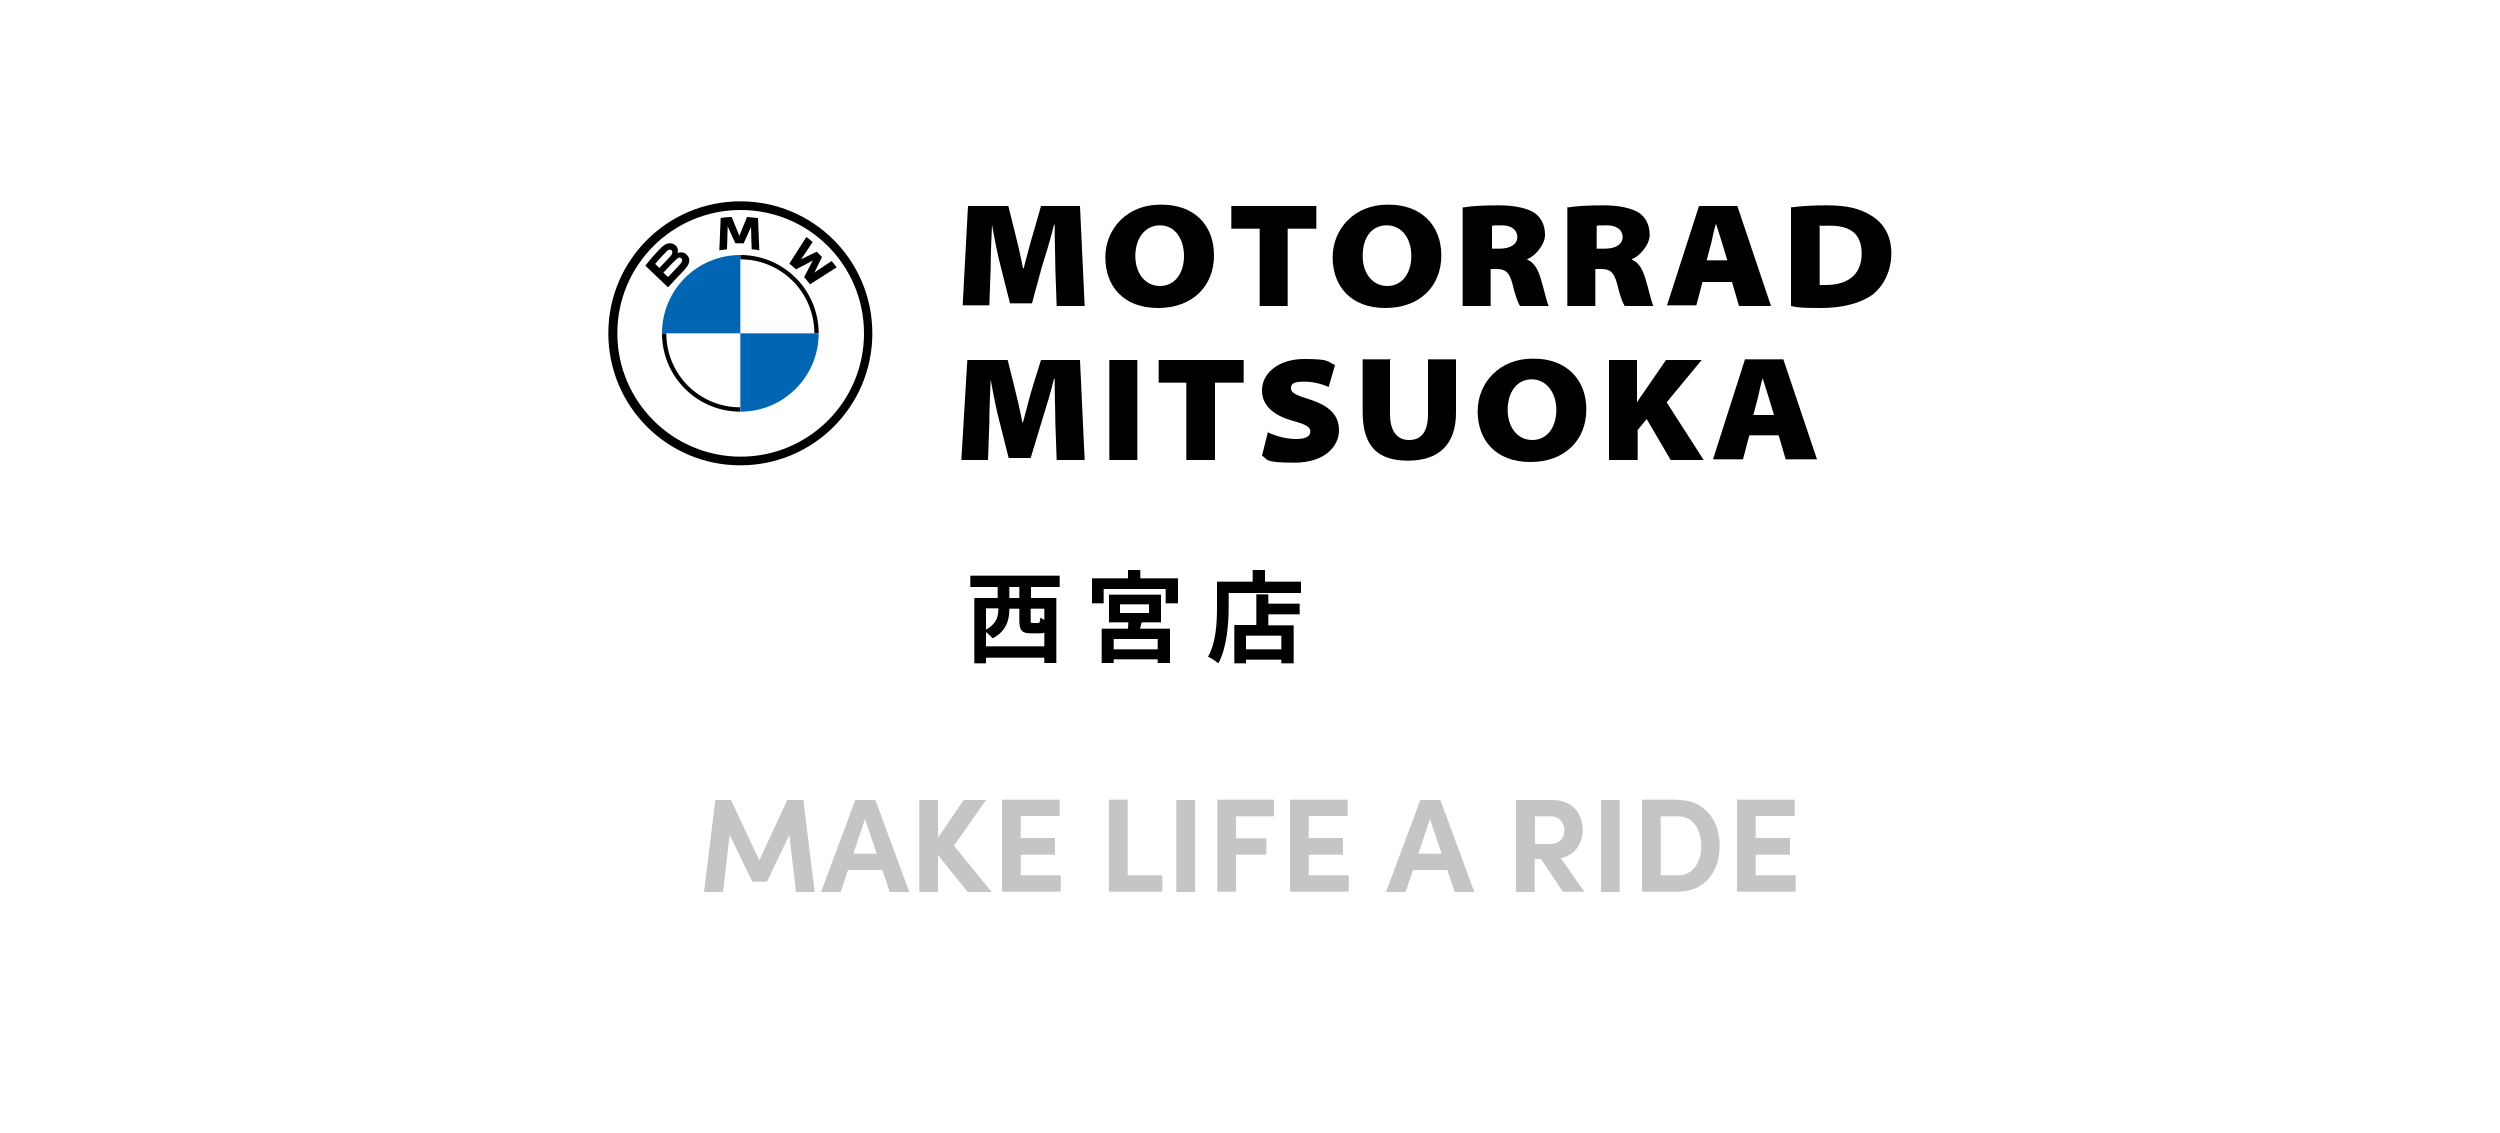 <?xml version="1.0" encoding="UTF-8"?>
<svg version="1.1" xmlns="http://www.w3.org/2000/svg" width="750" height="340" viewBox="0 0 750 340">
	<g fill="#c5c5c5">
		<path d="M244.5,267.6h-5.7l-2-17.1-6.7,14h-4.4l-6.8-14-2,17.1h-5.7l3.4-27.6h4.7l8.5,18.1,8.4-18.1h4.8l3.4,27.6Z"/>
		<path d="M266.9,267.6l-2.2-6.6h-10.3l-2.2,6.6h-5.9l10.3-27.6h6l10.2,27.6h-5.8ZM256,256.1h7l-3.5-10.4-3.5,10.4Z"/>
		<path d="M297.5,267.6h-7.2l-8.9-11.1v11.1h-5.6v-27.6h5.6v11.3l7.7-11.3h6.7l-9.6,13.7,11.3,13.9Z"/>
		<path d="M306.1,262.6h12.1v4.9h-17.6v-27.6h17.3v4.9h-11.7v6.6h10.3v5h-10.3v6.2Z"/>
		<path d="M338.3,262.6h10.4v4.9h-16v-27.6h5.6v22.6Z"/>
		<path d="M352.9,267.6v-27.6h5.6v27.6h-5.6Z"/>
		<path d="M382.3,244.9h-11.5v6.6h9.1v4.9h-9.1v11.1h-5.6v-27.6h17v4.9Z"/>
		<path d="M392.5,262.6h12.1v4.9h-17.6v-27.6h17.3v4.9h-11.7v6.6h10.3v5h-10.3v6.2Z"/>
		<path d="M436.4,267.6l-2.2-6.6h-10.3l-2.2,6.6h-5.9l10.3-27.6h6l10.2,27.6h-5.8ZM425.5,256.1h7l-3.5-10.4-3.5,10.4Z"/>
		<path d="M468.9,267.6l-6.6-9.9h-1.9v9.9h-5.6v-27.6h11c6.3,0,9,4.5,9,9s-2.8,7.8-6.6,8.4l7.1,10.1h-6.5ZM460.5,244.9v8.3h4.4c3.1,0,4.4-1.9,4.4-4.1s-1.4-4.2-4-4.2h-4.9Z"/>
		<path d="M480.3,267.6v-27.6h5.6v27.6h-5.6Z"/>
		<path d="M503.4,240c7.9,0,12.5,6,12.5,13.8s-4.6,13.7-12.5,13.7h-10.8v-27.6h10.8ZM503.4,262.6c4.6,0,7-4.1,7-8.8s-2.4-8.9-7-8.9h-5.2v17.7h5.2Z"/>
		<path d="M526.6,262.6h12.1v4.9h-17.6v-27.6h17.3v4.9h-11.7v6.6h10.3v5h-10.3v6.2Z"/>
	</g>
	<g>
		<path d="M390.3,174.5v3.4h-21.7v4.2c0,4.8-.5,12.2-3.1,16.9-.7-.6-2.2-1.6-3.1-2,2.5-4.3,2.7-10.6,2.7-14.9v-7.6h10.7v-3.5h3.7v3.5h10.9ZM380.5,181.1h9.4v3.2h-9.4v3.3h7.6v11.4h-3.7v-1.1h-10.6v1.1h-3.5v-11.5h6.6v-9.2h3.6v2.8ZM384.4,190.7h-10.6v4.1h10.6v-4.1Z"/>
		<path d="M353.4,173.5v7.5h-3.7v-4.3h-18.6v4.3h-3.5v-7.5h10.8v-2.5h3.7v2.5h11.2ZM342,188.6h9v10.3h-3.7v-1.1h-13.2v1.1h-3.6v-10.3h7.9c0-.6.1-1.3.1-1.9h-5.8v-8.3h15.6v8.3h-5.8l-.5,1.9ZM347.3,191.7h-13.2v3.1h13.2v-3.1ZM336,183.9h8.7v-2.6h-8.7v2.6Z"/>
		<path d="M309.3,176.1v3.3h7.6v19.5h-3.6v-1.6h-17.5v1.7h-3.5v-19.6h7v-3.3h-8.2v-3.4h26.8v3.4h-8.6ZM313.3,193.9v-4.1c-.4.2-.9.2-1.5.2h-2.5c-2.9,0-3.5-1-3.5-4v-3.4h-3v.3c0,3-.9,6.5-5,8.6-.4-.5-1.3-1.3-2-1.9v4.3h17.5ZM295.8,182.6v6.3c3.2-1.8,3.7-4,3.7-6.1v-.3h-3.7ZM305.8,176.1h-3v3.3h3v-3.3ZM313.3,182.6h-4.1v3.4c0,.8,0,.9.7.9h1.5c.5,0,.6-.2.7-1.6.3.2.8.5,1.2.7v-3.4Z"/>
	</g>
	<g>
		<path d="M524.8,130.6l-1.9,7.2h-9l9.6-30h11.5l10.1,30h-9.4l-2.1-7.2h-8.8ZM532.2,124.5l-1.6-5.3c-.6-1.8-1.2-3.9-1.8-5.7h0c-.6,1.8-1,3.9-1.4,5.7l-1.4,5.3h6Z"/>
		<path d="M482.7,108h8.4v12.7h0c.6-1,1.4-2.1,2.1-3.1l6.6-9.6h10.7l-10.5,12.7,11.1,17.3h-9.9l-7.2-12.3-2.7,3.3v9h-8.6v-30Z"/>
		<path d="M475.9,122.8c0,9.2-6.4,15.8-16.8,15.8s-15.8-6.6-15.8-15.2,6.6-15.8,16.4-15.8c10.1-.2,16.2,6.2,16.2,15.2ZM452.3,123c0,5.1,2.9,9,7.4,9s7.2-3.9,7.2-9-2.9-9.2-7.4-9.2-7.2,3.9-7.2,9.2Z"/>
		<path d="M417,108v16.2c0,4.7,1.8,7.8,5.7,7.8s5.7-2.7,5.7-7.8v-16.4h8.4v16c0,9.7-5.3,14.4-14.4,14.4s-13.6-4.3-13.6-14.6v-15.8h8.4v.2Z"/>
		<path d="M380.2,129.6c1.9,1,5.3,2.1,8.6,2.1s4.3-1,4.3-2.3-1.4-2.1-5.1-3.1c-5.1-1.4-9.4-4.1-9.4-9.2s4.9-9.4,12.7-9.4,6.8.8,9.2,1.8l-1.9,6.6c-1.4-.6-3.9-1.6-7.4-1.6s-3.9.8-3.9,2.1,1.9,2.1,5.8,3.3c5.8,1.9,8.6,4.7,8.6,9.2s-3.9,9.7-13.4,9.7-7.8-1-9.7-2.1l1.8-7.2Z"/>
		<path d="M356,114.8h-8.4v-6.8h25.5v6.8h-8.6v23.2h-8.6v-23.2Z"/>
		<path d="M341.2,108v30h-8.4v-30h8.4Z"/>
		<path d="M316.6,126.7c0-3.7-.2-7.8-.2-13.1h-.2c-1,4.3-2.5,9-3.7,12.9l-3.3,10.9h-6.6l-2.7-10.7c-1-3.7-1.9-8.4-2.7-12.9h0c-.2,4.7-.4,9.4-.4,13.1l-.4,11.1h-8l1.8-30h12.1l1.9,7.6c.8,3.1,1.8,7.4,2.5,11.1h.2c1-3.7,2.1-8.2,3.1-11.3l2.3-7.4h11.7l1.4,30h-8.4l-.4-11.3Z"/>
		<path d="M537.5,62.2c2.9-.4,6.6-.6,10.5-.6,6.2,0,10.1,1,13.4,3.1,3.5,2.1,6,5.8,6,11.3s-2.5,9.9-5.5,12.3c-3.7,2.7-9.2,4.1-15.6,4.1s-7.2-.2-9-.6v-29.6h0ZM545.9,85.5h1.9c6,0,10.7-2.7,10.7-9.4s-4.3-8.4-9.7-8.4-2.5.2-2.9.2v17.5Z"/>
		<path d="M510.8,84.4l-1.9,7.2h-8.8l9.6-29.8h11.5l10.1,30h-9.6l-2.1-7.2h-8.8v-.2ZM518.2,78.1l-1.6-5.3c-.6-1.8-1.2-3.9-1.8-5.7h0c-.6,1.8-1,3.9-1.4,5.7l-1.4,5.3h6Z"/>
		<path d="M470.6,62.2c2.3-.4,6-.6,10.5-.6s8.4.8,10.7,2.3c1.9,1.4,3.1,3.5,3.1,6.6s-3.3,6.6-5.3,7.2v.2c1.9.8,3.1,2.7,3.9,5.3,1,3.1,1.9,7.4,2.5,8.6h-8.6c-.6-1-1.4-2.9-2.3-6.8-1-3.5-2.1-4.3-4.9-4.3h-1.6v11.1h-8.4v-29.6h.2ZM479,74.6h2.5c3.3,0,5.3-1.4,5.3-3.5s-1.8-3.5-4.7-3.5-2.7,0-3.1.2v6.8h0Z"/>
		<path d="M439.2,62.2c2.3-.4,6-.6,10.5-.6s8.4.8,10.7,2.3c1.9,1.4,3.1,3.5,3.1,6.6s-3.3,6.6-5.3,7.2v.2c1.9.8,3.1,2.7,3.9,5.3,1,3.1,1.9,7.4,2.5,8.6h-8.6c-.6-1-1.4-2.9-2.3-6.8-1-3.5-2.1-4.3-4.9-4.3h-1.6v11.1h-8.4v-29.6h.2ZM447.4,74.6h2.5c3.3,0,5.3-1.4,5.3-3.5s-1.8-3.5-4.5-3.5-2.7,0-3.1.2v6.8h-.2Z"/>
		<path d="M432.4,76.6c0,9.2-6.4,15.8-16.8,15.8s-15.8-6.6-15.8-15.2,6.6-15.8,16.4-15.8c10.1-.2,16.2,6.2,16.2,15.2ZM408.8,76.8c0,5.1,2.9,9,7.4,9s7.2-3.9,7.2-9-2.7-9.2-7.4-9.2-7.2,3.9-7.2,9.2Z"/>
		<path d="M377.8,68.6h-8.4v-6.8h25.5v6.8h-8.6v23.2h-8.4v-23.2h-.2Z"/>
		<path d="M364.2,76.6c0,9.2-6.4,15.8-16.8,15.8s-15.8-6.6-15.8-15.2,6.6-15.8,16.4-15.8c10.3-.2,16.2,6.2,16.2,15.2ZM340.6,76.8c0,5.1,2.9,9,7.4,9s7.2-3.9,7.2-9-2.7-9.2-7.2-9.2-7.4,3.9-7.4,9.2Z"/>
		<path d="M316.6,80.5c0-3.7-.2-7.8-.2-13.1h-.2c-1,4.3-2.5,9-3.7,12.9l-2.9,10.7h-6.6l-2.7-10.7c-1-3.7-1.9-8.4-2.7-12.9h0c-.2,4.7-.4,9.4-.4,13.1l-.4,11.1h-8l1.6-29.8h12.1l1.9,7.6c.8,3.1,1.8,7.4,2.5,11.1h.2c1-3.7,2.1-8.2,3.1-11.3l2.1-7.4h11.7l1.4,30h-8.4l-.4-11.3Z"/>
	</g>
	<g>
		<path d="M222.1,60.4c-21.9,0-39.6,17.7-39.6,39.6,0,21.9,17.7,39.6,39.6,39.6,21.9,0,39.6-17.7,39.6-39.6,0-21.9-17.7-39.6-39.6-39.6h0M259.2,100c0,20.5-16.6,37-37,37s-37-16.6-37-37c0-20.5,16.6-37,37-37,20.5,0,37,16.6,37,37h0"/>
		<path d="M222.1,76.5v1.3c12.3,0,22.2,9.9,22.2,22.2h1.3c0-13-10.5-23.5-23.5-23.5M222.1,122.2c-12.3,0-22.2-9.9-22.2-22.2h-1.3c0,13,10.5,23.5,23.5,23.5h0"/>
		<path d="M241.3,83.2c.5.6,1.3,1.5,1.7,2.1l8-5.1c-.4-.5-1-1.3-1.5-1.9l-5.1,3.4-.3.3.3-.4,2.2-4.5-1.6-1.6-4.5,2.2-.4.3.3-.3,3.4-5.1c-.6-.5-1.2-1-1.9-1.5l-5.1,8c.6.5,1.5,1.2,2,1.7l4.8-2.5.3-.2-.2.3-2.5,4.8Z"/>
		<path d="M223.1,73l2.2-4.9v-.4c.1,0,0,.5,0,.5l.2,6.6c.8,0,1.6.2,2.3.3l-.4-9.7c-1.1-.1-2.2-.2-3.3-.3l-2.2,5.4v.4c0,0-.2-.4-.2-.4l-2.2-5.4c-1.1,0-2.2.1-3.3.3l-.4,9.7c.8-.1,1.6-.2,2.3-.3l.2-6.6v-.5s.1.4.1.4l2.2,4.9h2Z"/>
		<path d="M205.4,80.8c1.3-1.3,2-2.9.7-4.3-.7-.8-1.8-1-2.8-.6h0s0,0,0,0c.2-.9,0-1.9-.8-2.4-.5-.4-1.1-.6-1.8-.5-1.2.1-2.1.9-4.6,3.7-.8.8-1.8,2.2-2.5,3l6.8,6.5c2.3-2.5,3.2-3.4,5-5.3M196.5,79.2c1.1-1.3,2.3-2.6,3.5-3.8.2-.2.4-.4.7-.5.5-.1.9.2,1,.6h0s0,0,0,0c0,.5-.1.9-.5,1.3-.7.8-3.4,3.6-3.4,3.6l-1.3-1.3ZM199.1,81.7s2.6-2.8,3.5-3.6c.2-.3.5-.5.8-.7.3-.2.6-.2.9,0,.3.2.4.5.3.9-.1.4-.4.8-.7,1.1-.4.4-3.4,3.7-3.5,3.7l-1.4-1.3Z"/>
	</g>
	<g fill="#0066b4">
		<path d="M222.1,76.5v23.5h-23.5c0-13,10.5-23.5,23.5-23.5h0"/>
		<path d="M245.6,100c0,13-10.5,23.5-23.5,23.5h0v-23.5h23.5Z"/>
	</g>
</svg>